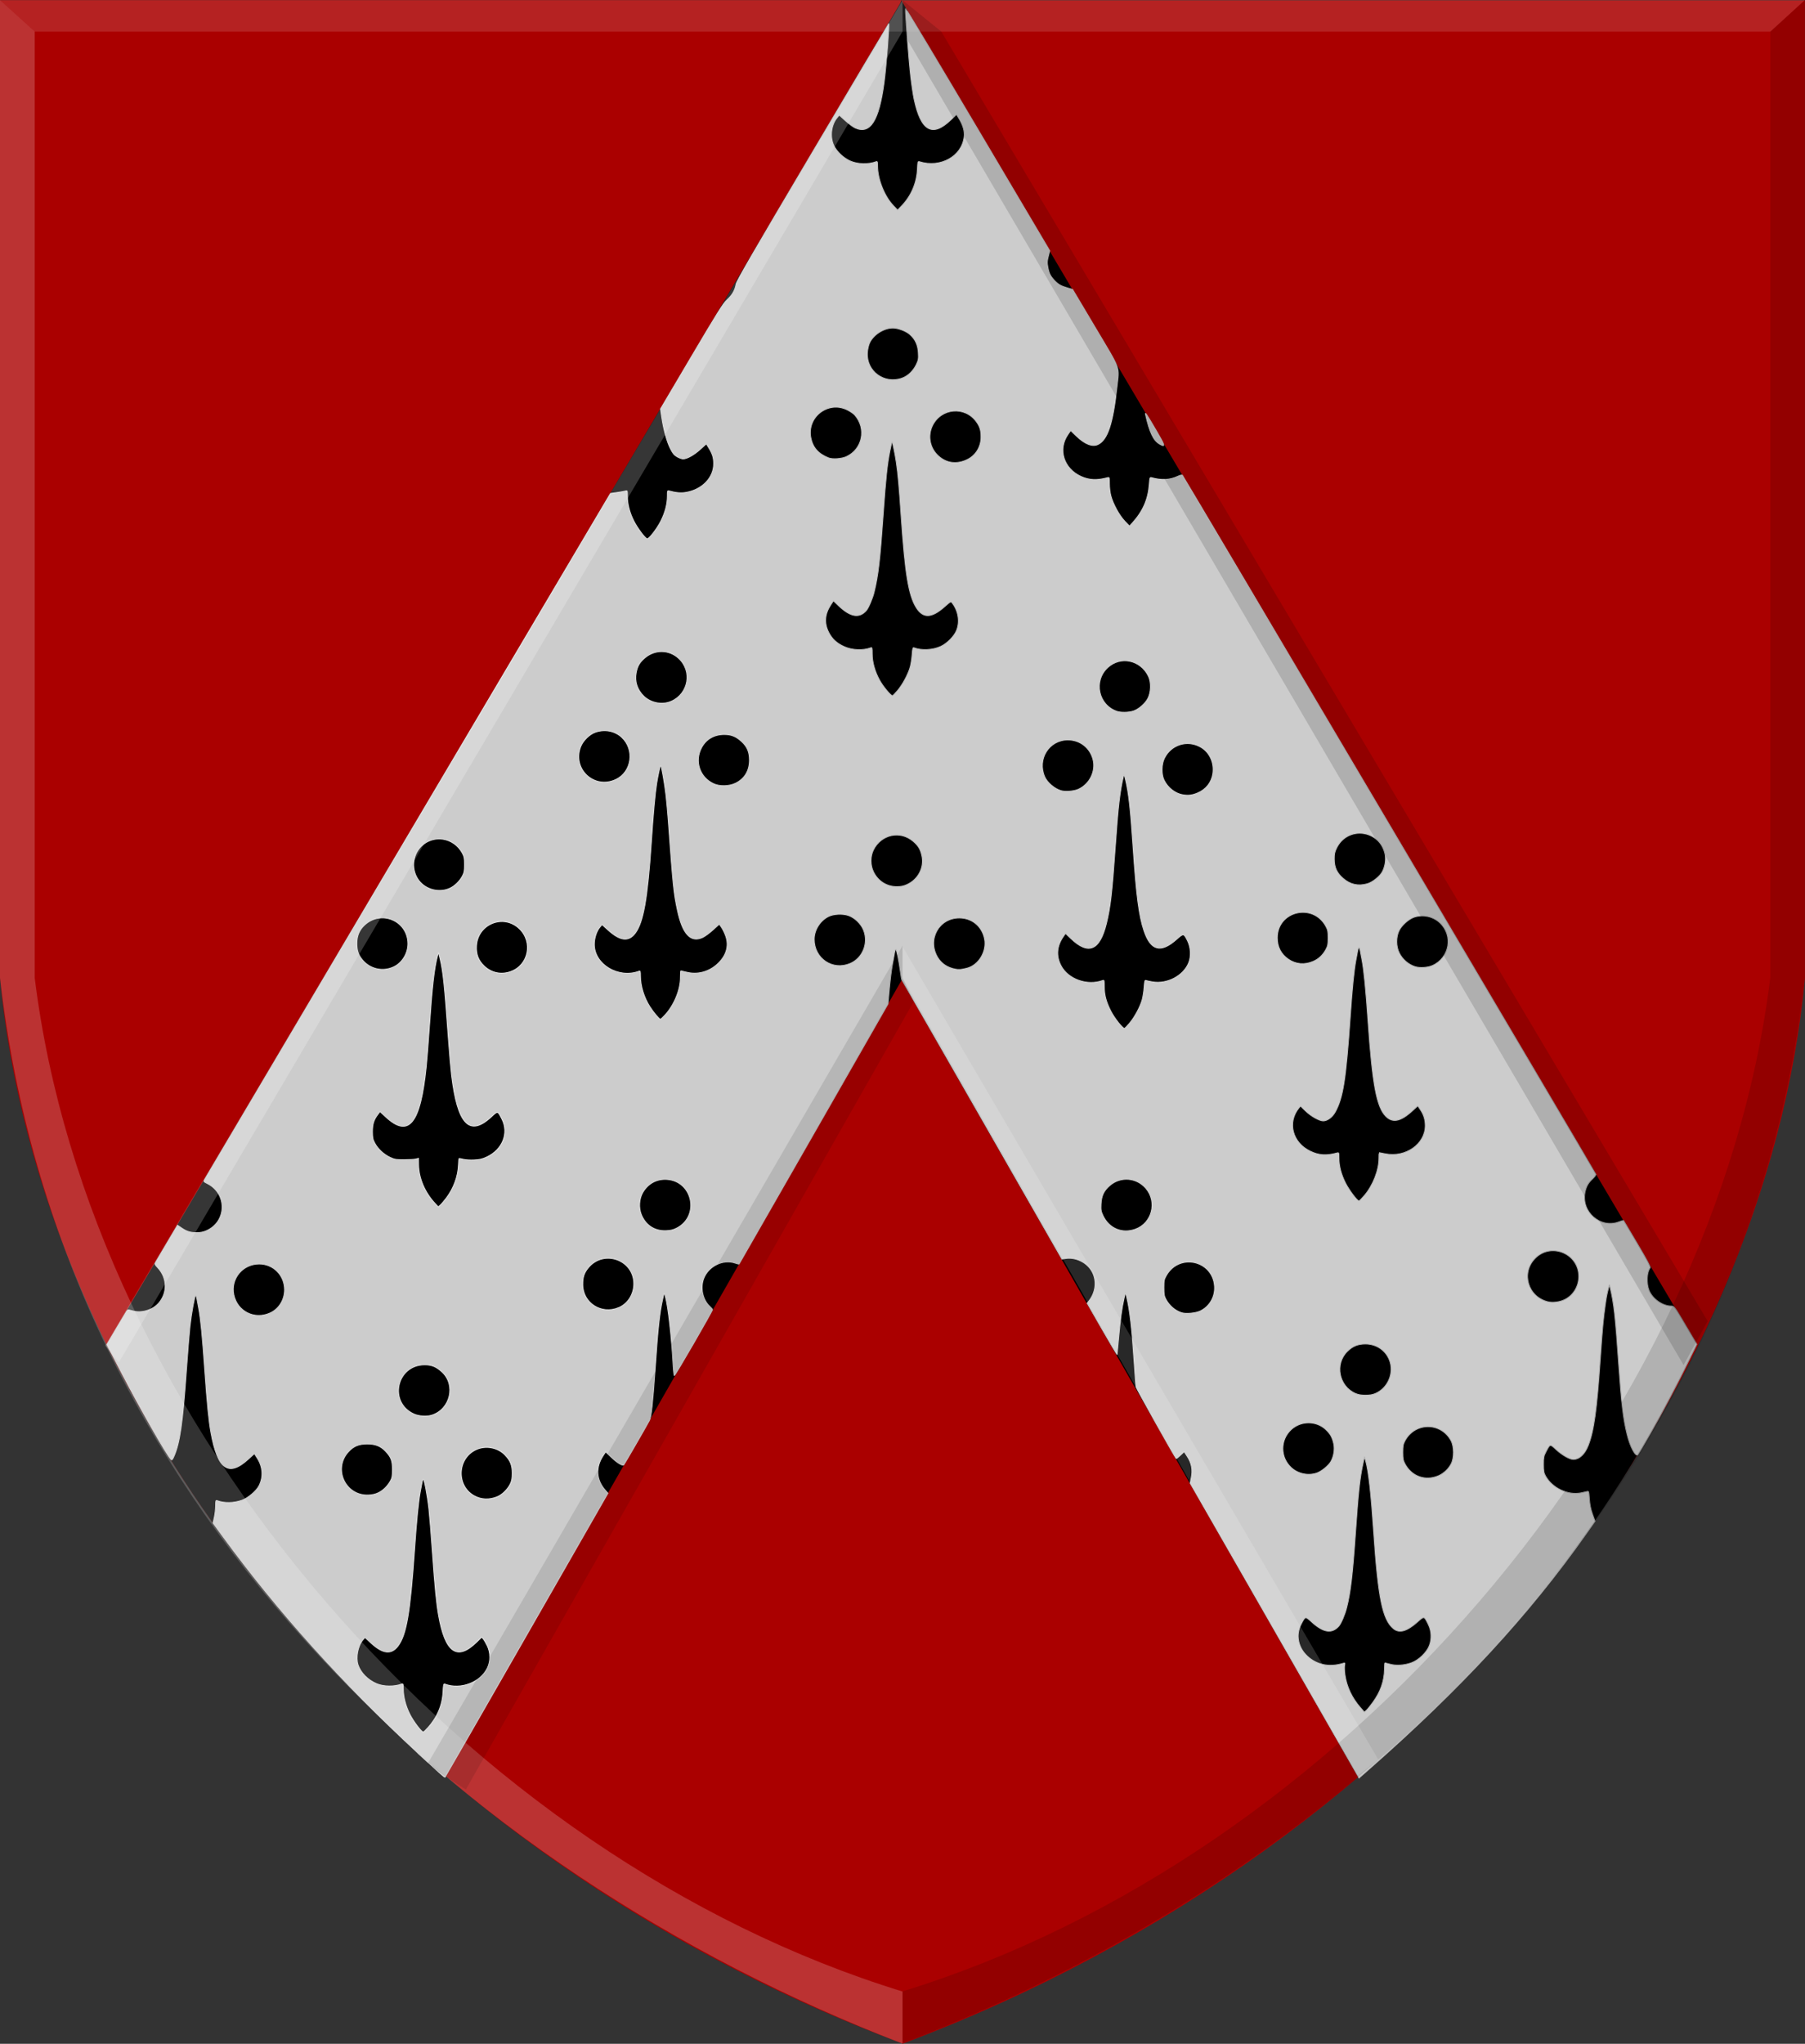 <?xml version="1.0" encoding="UTF-8" standalone="no"?>
<!-- Created with Inkscape (http://www.inkscape.org/) -->

<svg
   xmlns:dc="http://purl.org/dc/elements/1.1/"
   xmlns:cc="http://creativecommons.org/ns#"
   xmlns:rdf="http://www.w3.org/1999/02/22-rdf-syntax-ns#"
   xmlns:svg="http://www.w3.org/2000/svg"
   xmlns="http://www.w3.org/2000/svg"
   xmlns:xlink="http://www.w3.org/1999/xlink"
   xmlns:sodipodi="http://sodipodi.sourceforge.net/DTD/sodipodi-0.dtd"
   xmlns:inkscape="http://www.inkscape.org/namespaces/inkscape"
   width="482.834"
   height="546.515"
   id="svg20440"
   version="1.1"
   inkscape:version="0.48.4 r9939"
   sodipodi:docname="Nieuw document 111">
  <rect width="100%" height="100%" fill="#333333" stroke="none"/>
  <defs
     id="defs20442">
    <linearGradient
       inkscape:collect="always"
       xlink:href="#linearGradient19217-2"
       id="linearGradient20287-2"
       x1="-3108.851"
       y1="1217.195"
       x2="-1277.803"
       y2="1217.195"
       gradientUnits="userSpaceOnUse"
       gradientTransform="matrix(-0.232,0,0,0.223,-147.037,126.615)" />
    <linearGradient
       id="linearGradient19217-2">
      <stop
         style="stop-color:#a3a3a3;stop-opacity:1;"
         offset="0"
         id="stop19219-8" />
      <stop
         style="stop-color:#b0b0b0;stop-opacity:1;"
         offset="0.143"
         id="stop19221-3" />
      <stop
         id="stop19223-4"
         offset="0.321"
         style="stop-color:#d1d1d1;stop-opacity:1;" />
      <stop
         style="stop-color:#bdbdbd;stop-opacity:1;"
         offset="0.5"
         id="stop19225-0" />
      <stop
         id="stop19227-2"
         offset="0.75"
         style="stop-color:#e5e5e5;stop-opacity:1;" />
      <stop
         style="stop-color:#cccccc;stop-opacity:1;"
         offset="0.875"
         id="stop19229-0" />
      <stop
         id="stop19231-1"
         offset="1"
         style="stop-color:#cccccc;stop-opacity:1;" />
    </linearGradient>
  </defs>
  <sodipodi:namedview
     id="base"
     pagecolor="#ffffff"
     bordercolor="#666666"
     borderopacity="1.0"
     inkscape:pageopacity="0.0"
     inkscape:pageshadow="2"
     inkscape:zoom="0.35"
     inkscape:cx="253.55979"
     inkscape:cy="173.2575"
     inkscape:document-units="px"
     inkscape:current-layer="layer1"
     showgrid="false"
     fit-margin-top="0"
     fit-margin-left="0"
     fit-margin-right="0"
     fit-margin-bottom="0"
     inkscape:window-width="1600"
     inkscape:window-height="837"
     inkscape:window-x="-8"
     inkscape:window-y="-8"
     inkscape:window-maximized="1" />
  <g
     inkscape:label="Laag 1"
     inkscape:groupmode="layer"
     id="layer1"
     transform="translate(-121.44,-159.105)">
    <path
       style="fill:#aa0000;fill-opacity:1;stroke:none"
       d="m 362.869,159.141 -241.429,0 0,261.429 c 10.412,110.848 97.42,230.823 241.429,285 l 15,-285 z"
       id="path19445"
       inkscape:connector-curvature="0"
       sodipodi:nodetypes="cccccc" />
    <path
       style="fill:#aa0000;fill-opacity:1;stroke:none"
       d="m 362.832,159.191 241.429,0 0,261.429 c -10.412,110.848 -97.42,230.823 -241.429,285 l -15,-285 z"
       id="path19445-2"
       inkscape:connector-curvature="0"
       sodipodi:nodetypes="cccccc" />
    <path
       style="fill:#000000;fill-opacity:1;stroke:none"
       d="M 362.728,159.184 149.99,518.535 c 21.938,45.351 53.311,83.003 90.426,115.97 l 122.311,-213.483 25.648,-106.595 z"
       id="path19975"
       inkscape:connector-curvature="0"
       sodipodi:nodetypes="cccccc" />
    <path
       style="fill:#000000;fill-opacity:1;stroke:none"
       d="M 362.509,159.146 575.247,518.497 c -25.272,53.331 -57.28,87.503 -90.426,115.97 L 362.509,420.985 336.862,314.389 z"
       id="path19975-7"
       inkscape:connector-curvature="0"
       sodipodi:nodetypes="cccccc" />
    <path
       style="fill:#cccccc;fill-opacity:1;stroke:url(#linearGradient20287-2);stroke-width:0.228;stroke-opacity:1"
       d="m 233.326,627.974 c -20.414,-18.883 -37.518,-37.865 -52.185,-57.915 l -2.71,-3.705 0.339,-1.534 c 0.186,-0.844 0.341,-2.222 0.343,-3.063 0.011,-1.363 0.048,-1.512 0.41,-1.379 1.952,0.719 4.464,0.675 6.665,-0.115 1.589,-0.57 3.842,-2.488 4.533,-3.857 1.188,-2.354 1.026,-5.02 -0.447,-7.351 l -0.785,-1.242 -1.657,1.51 c -5.27,4.802 -8.185,2.725 -9.968,-7.105 -0.575,-3.169 -1.028,-7.733 -1.65,-16.609 -0.653,-9.325 -1.084,-13.734 -1.622,-16.609 -0.195,-1.042 -0.421,-2.271 -0.502,-2.731 -0.081,-0.46 -0.22,-0.836 -0.309,-0.836 -0.248,0 -1.13,4.864 -1.517,8.36 -0.19,1.717 -0.613,6.933 -0.94,11.593 -1.007,14.338 -1.777,19.632 -3.374,23.206 -0.399,0.893 -0.521,1.01 -0.774,0.743 -1.191,-1.263 -8.492,-14.048 -13.185,-23.091 l -3.952,-7.613 2.476,-4.202 c 1.362,-2.311 2.619,-4.419 2.793,-4.684 0.306,-0.465 0.356,-0.471 1.429,-0.152 2.554,0.757 5.608,-0.162 7.279,-2.189 2.245,-2.724 2.125,-6.584 -0.287,-9.212 -0.927,-1.01 -0.948,-1.066 -0.608,-1.639 0.193,-0.326 1.579,-2.668 3.079,-5.205 l 2.728,-4.612 1.084,0.734 c 1.415,0.959 2.353,1.244 4.081,1.241 1.001,-0.002 1.766,-0.158 2.604,-0.532 5.467,-2.442 5.559,-9.951 0.154,-12.621 -0.921,-0.455 -0.966,-0.52 -0.697,-1.008 0.158,-0.287 24.654,-41.692 54.436,-92.01 l 54.149,-91.487 1.743,-0.249 c 0.959,-0.137 1.978,-0.318 2.266,-0.403 0.505,-0.149 0.523,-0.106 0.523,1.306 0,2.187 0.593,4.488 1.733,6.729 0.966,1.898 2.945,4.549 3.533,4.733 0.461,0.144 2.615,-2.629 3.676,-4.733 1.158,-2.296 1.748,-4.559 1.748,-6.702 0,-1.436 0.018,-1.482 0.523,-1.343 1.777,0.487 3.113,0.6 4.452,0.374 4.341,-0.731 7.432,-3.944 7.407,-7.699 -0.011,-1.631 -0.313,-2.581 -1.372,-4.315 l -0.586,-0.959 -1.641,1.485 c -1.65,1.494 -3.54,2.545 -4.58,2.549 -0.308,9.9e-4 -1.009,-0.25 -1.558,-0.558 -0.8,-0.45 -1.161,-0.88 -1.825,-2.174 -0.935,-1.821 -1.832,-5.072 -2.319,-8.4 l -0.329,-2.248 8.263,-13.986 c 7.009,-11.862 8.451,-14.161 9.498,-15.138 1.437,-1.341 2.12,-2.514 2.445,-4.196 0.189,-0.983 3.97,-7.521 20.462,-35.382 11.126,-18.797 20.286,-34.227 20.354,-34.288 0.27,-0.241 -0.641,11.531 -1.225,15.829 -1.38,10.166 -3.693,13.796 -7.683,12.058 -0.526,-0.229 -1.71,-1.098 -2.63,-1.931 l -1.673,-1.514 -0.553,0.654 c -1.602,1.896 -1.998,5.124 -0.913,7.444 0.763,1.631 2.602,3.372 4.391,4.158 2.018,0.886 4.834,0.959 6.952,0.179 0.324,-0.119 0.379,0.056 0.379,1.232 0,3.436 1.823,8.01 4.181,10.493 l 1.165,1.226 1.113,-1.161 c 2.527,-2.636 3.993,-6.05 4.177,-9.727 0.106,-2.116 0.127,-2.187 0.605,-2.041 5.608,1.716 11.267,-1.423 11.902,-6.6 0.182,-1.489 -0.251,-3.089 -1.314,-4.854 l -0.721,-1.196 -1.543,1.48 c -4.915,4.715 -7.985,2.993 -9.794,-5.492 -0.254,-1.193 -0.67,-3.952 -0.923,-6.131 -0.497,-4.268 -1.506,-17.734 -1.36,-18.153 0.049,-0.14 8.746,14.373 19.328,32.251 l 19.24,32.506 -0.239,0.912 c -0.483,1.843 -0.508,2.191 -0.254,3.535 0.31,1.64 0.668,2.349 1.786,3.536 0.962,1.022 1.742,1.456 3.542,1.972 l 1.272,0.365 6.09,10.244 c 6.982,11.744 6.409,10.16 5.771,15.96 -1.066,9.694 -2.48,13.977 -5.04,15.259 -1.493,0.748 -3.512,-0.035 -5.836,-2.265 l -1.504,-1.443 -0.731,1.059 c -2.744,3.973 -1.141,9.103 3.503,11.209 2.193,0.995 4.264,1.088 7.095,0.32 0.487,-0.132 0.505,-0.077 0.505,1.624 0,0.968 0.171,2.408 0.379,3.198 0.584,2.216 2.28,5.318 3.727,6.816 l 1.266,1.31 0.711,-0.78 c 2.867,-3.145 4.28,-6.357 4.578,-10.409 0.131,-1.783 0.166,-1.879 0.626,-1.752 2.685,0.743 4.853,0.627 7.004,-0.375 0.641,-0.299 1.113,-0.402 1.236,-0.272 0.325,0.344 110.488,186.557 110.584,186.923 0.048,0.184 -0.344,0.732 -0.871,1.219 -1.173,1.083 -1.732,2.096 -2.035,3.693 -0.986,5.191 4.113,9.62 9.007,7.824 0.695,-0.255 1.282,-0.441 1.304,-0.413 0.022,0.028 1.688,2.835 3.702,6.238 2.612,4.413 3.596,6.267 3.433,6.465 -0.896,1.083 -1.05,4.076 -0.307,5.98 0.891,2.284 3.613,4.218 5.938,4.218 0.789,0 0.799,0.014 3.819,5.119 l 3.028,5.119 -1.938,3.966 c -3.077,6.297 -7.271,14.224 -10.592,20.018 -1.686,2.943 -3.158,5.442 -3.27,5.553 -0.611,0.607 -2.069,-2.165 -2.876,-5.469 -1.016,-4.157 -1.503,-8.247 -2.228,-18.699 -0.885,-12.77 -1.308,-16.549 -2.294,-20.51 l -0.194,-0.78 -0.173,0.669 c -0.475,1.833 -0.588,2.411 -0.915,4.682 -0.529,3.684 -0.784,6.435 -1.308,14.157 -0.948,13.956 -1.723,19.556 -3.246,23.46 -0.921,2.362 -2.4,3.738 -4.017,3.738 -0.962,0 -2.958,-1.137 -4.531,-2.58 -1.741,-1.598 -1.636,-1.619 -2.783,0.574 -0.566,1.083 -0.641,1.474 -0.638,3.344 0.003,1.78 0.089,2.273 0.539,3.088 1.785,3.226 5.923,5.2 9.451,4.508 0.639,-0.125 1.381,-0.288 1.649,-0.361 0.463,-0.127 0.494,-0.03 0.634,2.019 0.103,1.505 0.351,2.719 0.825,4.037 l 0.677,1.885 -2.481,3.504 c -15.413,21.766 -33.12,40.94 -58.169,62.99 l -2.484,2.187 -0.341,-0.628 c -0.188,-0.345 -10.35,-18.084 -22.582,-39.419 l -22.241,-38.791 0.257,-1.24 c 0.493,-2.376 0.167,-4.109 -1.145,-6.093 l -0.721,-1.091 -1.025,0.965 c -0.564,0.531 -1.063,0.921 -1.109,0.868 -0.484,-0.564 -10.667,-18.7 -10.744,-19.133 -0.057,-0.32 -0.263,-3.041 -0.46,-6.045 -0.617,-9.443 -1.204,-14.595 -2.056,-18.058 l -0.302,-1.226 -0.384,1.672 c -0.597,2.601 -1.028,5.747 -1.435,10.478 -0.206,2.391 -0.395,4.419 -0.42,4.506 -0.025,0.087 -1.839,-2.968 -4.031,-6.789 l -3.985,-6.947 0.53,-0.68 c 1.766,-2.266 2.086,-5.317 0.809,-7.718 -1.296,-2.437 -4.302,-3.956 -7.042,-3.557 l -1.048,0.153 -21.331,-37.249 c -11.732,-20.487 -21.392,-37.299 -21.467,-37.36 -0.075,-0.061 -0.26,-1.065 -0.41,-2.229 -0.354,-2.746 -1.021,-6.019 -1.228,-6.019 -0.089,0 -0.228,0.376 -0.309,0.836 -0.081,0.46 -0.305,1.684 -0.498,2.721 -0.395,2.121 -0.679,4.441 -1.029,8.387 l -0.239,2.692 -19.905,34.762 c -10.948,19.119 -19.927,34.788 -19.954,34.82 -0.027,0.032 -0.497,-0.093 -1.044,-0.279 -3.225,-1.092 -7.087,0.781 -8.379,4.064 -0.991,2.519 -0.292,5.78 1.61,7.513 0.395,0.36 0.719,0.749 0.719,0.865 0,0.404 -10.042,17.762 -10.216,17.659 -0.097,-0.057 -0.249,-1.436 -0.337,-3.065 -0.401,-7.341 -1.324,-15.445 -2.064,-18.114 l -0.307,-1.108 -0.395,1.777 c -0.848,3.81 -1.267,7.688 -2.024,18.72 -0.637,9.281 -1.028,12.825 -1.518,13.744 -0.97,1.819 -6.676,11.693 -6.869,11.887 -0.346,0.348 -1.778,-0.526 -3.385,-2.066 l -1.465,-1.404 -0.692,1.046 c -2.046,3.094 -1.836,6.439 0.576,9.189 l 0.721,0.822 -21.744,37.937 c -11.959,20.866 -21.796,37.987 -21.86,38.047 -0.065,0.06 -3.279,-2.816 -7.144,-6.391 z m 2.541,-6.833 c 2.536,-2.82 3.903,-6.053 4.084,-9.658 0.096,-1.905 0.158,-2.169 0.488,-2.048 4.247,1.563 9.501,-0.425 11.371,-4.304 0.87,-1.803 0.865,-4.09 -0.011,-5.908 -0.343,-0.712 -0.818,-1.531 -1.056,-1.821 l -0.432,-0.527 -1.376,1.342 c -5.224,5.095 -8.417,2.844 -10.181,-7.176 -0.576,-3.27 -0.999,-7.605 -1.645,-16.832 -0.326,-4.659 -0.748,-9.876 -0.938,-11.593 -0.388,-3.515 -1.268,-8.17 -1.517,-8.022 -0.09,0.053 -0.225,0.426 -0.3,0.827 -0.075,0.402 -0.289,1.537 -0.477,2.524 -0.494,2.598 -1.001,7.716 -1.543,15.595 -1.162,16.86 -2.172,22.746 -4.417,25.718 -1.799,2.382 -4.085,2.122 -7.27,-0.828 l -1.579,-1.463 -0.557,0.66 c -1.345,1.591 -1.945,4.733 -1.279,6.693 0.714,2.102 2.606,4.011 4.965,5.012 1.857,0.788 4.726,0.822 6.74,0.081 0.325,-0.119 0.378,0.056 0.378,1.232 0,2.158 0.63,4.618 1.755,6.856 0.959,1.907 3.105,4.751 3.586,4.751 0.116,0 0.661,-0.501 1.212,-1.113 z m 252.846,-6.877 c 2.02,-2.804 3.013,-5.635 3.068,-8.746 0.017,-0.971 0.067,-1.766 0.111,-1.767 0.044,0 0.666,0.161 1.382,0.361 1.626,0.453 3.808,0.312 5.708,-0.37 1.923,-0.69 4.073,-2.741 4.782,-4.563 0.699,-1.794 0.602,-3.946 -0.256,-5.685 -1.147,-2.325 -1.064,-2.307 -2.956,-0.626 -2.809,2.495 -4.837,3.042 -6.4,1.725 -2.89,-2.434 -4.063,-8.161 -5.248,-25.622 -0.733,-10.795 -1.347,-16.27 -2.161,-19.265 l -0.298,-1.096 -0.389,1.765 c -0.852,3.866 -1.276,7.774 -2.029,18.708 -0.772,11.21 -1.323,15.867 -2.363,19.949 -0.473,1.857 -1.489,4.236 -2.098,4.914 -1.863,2.074 -4.089,1.74 -7.204,-1.079 -1.82,-1.647 -1.719,-1.668 -2.896,0.589 -1.372,2.631 -0.887,5.795 1.235,8.059 2.539,2.709 6.139,3.557 10.026,2.361 0.506,-0.156 0.529,-0.122 0.389,0.595 -0.082,0.418 -0.037,1.529 0.099,2.468 0.469,3.233 1.868,6.2 4.155,8.806 l 1.038,1.183 0.549,-0.495 c 0.302,-0.272 1.092,-1.248 1.756,-2.169 z M 254.467,559.333 c 1.306,-0.529 2.82,-2.031 3.502,-3.476 0.37,-0.783 0.492,-1.486 0.492,-2.826 0,-2.123 -0.492,-3.355 -1.94,-4.863 -1.948,-2.027 -5.193,-2.613 -7.771,-1.403 -5.001,2.347 -5.293,9.6 -0.494,12.298 1.866,1.049 4.053,1.145 6.211,0.271 z m -31.815,-1.064 c 1.275,-0.616 2.446,-1.766 3.224,-3.166 0.447,-0.805 0.532,-1.295 0.532,-3.075 0,-2.358 -0.347,-3.271 -1.85,-4.866 -1.294,-1.374 -2.708,-1.933 -4.889,-1.933 -2.246,0 -3.637,0.577 -5.018,2.083 -4.188,4.564 -0.815,11.833 5.367,11.566 1.031,-0.045 1.867,-0.238 2.633,-0.608 z m 283.584,-4.555 c 1.412,-0.612 2.684,-1.814 3.406,-3.219 0.785,-1.528 0.764,-4.605 -0.041,-6.117 -2.685,-5.043 -9.654,-5.038 -12.342,0.009 -0.476,0.894 -0.567,1.383 -0.567,3.07 0,1.691 0.09,2.175 0.571,3.079 1.805,3.39 5.48,4.692 8.973,3.178 z m -32.594,-0.704 c 1.283,-0.42 3.261,-2.051 3.862,-3.187 0.744,-1.406 1.015,-3.198 0.702,-4.651 -0.364,-1.691 -0.891,-2.641 -2.104,-3.791 -2.535,-2.404 -6.66,-2.413 -9.255,-0.02 -2.991,2.757 -2.991,7.429 0,10.187 1.798,1.657 4.452,2.228 6.794,1.463 z M 237.008,537.501 c 4.899,-1.602 6.408,-8.048 2.694,-11.505 -1.545,-1.438 -2.782,-1.949 -4.693,-1.939 -7.531,0.039 -9.68,10.101 -2.813,13.168 1.329,0.594 3.465,0.716 4.811,0.276 z m 252.364,-5.778 c 3.374,-1.462 5.07,-5.535 3.727,-8.95 -1.036,-2.634 -3.503,-4.286 -6.4,-4.286 -2.036,0 -3.421,0.566 -4.859,1.985 -3.418,3.374 -2.262,9.323 2.187,11.25 0.731,0.317 1.535,0.453 2.673,0.453 1.138,0 1.941,-0.136 2.673,-0.453 z M 193.684,510.197 c 2.35,-1.065 3.87,-3.504 3.87,-6.213 0,-3.863 -2.998,-6.899 -6.801,-6.886 -4.428,0.014 -7.663,3.963 -6.757,8.247 0.939,4.443 5.523,6.739 9.688,4.852 z m 248.831,-0.532 c 2.49,-1.206 3.987,-3.8 3.807,-6.596 -0.445,-6.911 -9.383,-8.957 -12.856,-2.943 -0.621,1.075 -0.683,1.374 -0.683,3.3 0,1.784 0.086,2.276 0.543,3.121 0.937,1.731 2.492,3.056 4.22,3.593 1.152,0.358 3.764,0.108 4.97,-0.476 z m -155.564,-0.913 c 2.431,-1.028 4.028,-3.553 4.028,-6.37 0,-6.42 -8.06,-9.257 -12.162,-4.28 -1.133,1.375 -1.509,2.521 -1.491,4.544 0.044,4.906 5.01,8.056 9.625,6.105 z m 252.849,-2.045 c 2.411,-1.092 3.954,-3.548 3.954,-6.29 0,-6.132 -7.427,-9.189 -11.694,-4.814 -3.827,3.925 -1.892,10.342 3.498,11.6 1.198,0.28 2.991,0.07 4.241,-0.497 z M 302.505,487.474 c 6.169,-3.221 4.234,-12.555 -2.692,-12.989 -2.732,-0.171 -5.082,1.12 -6.461,3.55 -0.928,1.635 -1.082,4.001 -0.379,5.79 1.142,2.902 3.578,4.497 6.66,4.362 1.276,-0.056 1.917,-0.215 2.872,-0.714 z m 122.637,0.318 c 4.463,-1.602 5.927,-7.287 2.813,-10.925 -2.494,-2.913 -6.75,-3.249 -9.634,-0.762 -1.615,1.393 -2.243,2.719 -2.347,4.959 -0.075,1.604 -0.011,1.983 0.532,3.121 1.632,3.427 5.102,4.876 8.637,3.607 z m -184.292,-8.365 c 1.947,-2.606 3.092,-5.724 3.218,-8.768 0.038,-0.922 0.108,-1.712 0.154,-1.755 0.047,-0.044 0.555,0.043 1.13,0.192 0.601,0.156 1.851,0.231 2.941,0.176 1.538,-0.077 2.18,-0.229 3.41,-0.81 4.161,-1.965 5.91,-6.341 4.026,-10.068 -1.169,-2.311 -1.083,-2.292 -2.879,-0.629 -5.836,5.405 -9.038,2.033 -10.623,-11.186 -0.199,-1.655 -0.57,-5.919 -0.826,-9.475 -1.06,-14.738 -1.417,-18.161 -2.263,-21.711 l -0.392,-1.646 -0.299,1.089 c -0.83,3.023 -1.429,8.317 -2.156,19.035 -0.262,3.862 -0.634,8.578 -0.826,10.478 -1.547,15.267 -4.669,19.141 -10.83,13.439 l -1.545,-1.43 -0.562,0.739 c -1.095,1.44 -1.46,2.604 -1.455,4.635 0.011,1.642 0.094,2.063 0.655,3.095 0.837,1.538 2.377,2.964 4.053,3.754 1.201,0.566 1.564,0.626 3.769,0.625 1.342,0 2.754,-0.082 3.137,-0.182 l 0.697,-0.181 0.029,1.747 c 0.06,3.616 1.711,7.452 4.466,10.376 l 0.803,0.853 0.572,-0.509 c 0.314,-0.28 1.033,-1.127 1.597,-1.881 z m 245.506,-0.579 c 2.373,-2.786 3.947,-6.815 3.947,-10.103 0,-0.789 0.026,-1.435 0.058,-1.435 0.032,0 0.761,0.141 1.62,0.314 5.477,1.099 10.733,-2.606 10.708,-7.549 -0.008,-1.668 -0.419,-2.942 -1.424,-4.418 l -0.572,-0.84 -1.419,1.303 c -3.163,2.904 -5.319,3.345 -7.158,1.464 -2.426,-2.483 -3.55,-8.482 -4.715,-25.164 -0.634,-9.078 -1.105,-13.848 -1.653,-16.712 -0.188,-0.986 -0.405,-2.118 -0.481,-2.517 -0.076,-0.399 -0.216,-0.725 -0.31,-0.725 -0.094,0 -0.232,0.326 -0.306,0.725 -0.074,0.399 -0.295,1.569 -0.491,2.602 -0.513,2.702 -0.985,7.407 -1.523,15.177 -1.172,16.921 -1.915,21.634 -4.022,25.484 -0.758,1.385 -2.11,2.384 -3.227,2.384 -1.024,0 -3.281,-1.273 -4.701,-2.652 l -1.373,-1.333 -0.397,0.487 c -3.185,3.915 -1.778,9.299 3.034,11.608 2.295,1.102 4.292,1.228 7.138,0.451 0.505,-0.138 0.523,-0.091 0.523,1.344 0,2.143 0.59,4.406 1.748,6.702 0.953,1.889 3.132,4.793 3.597,4.793 0.116,0 0.745,-0.627 1.398,-1.393 z m -62.759,-46.148 c 1.369,-1.622 2.854,-4.389 3.379,-6.298 0.202,-0.736 0.431,-2.22 0.508,-3.299 0.12,-1.677 0.194,-1.941 0.512,-1.821 0.204,0.077 0.976,0.244 1.714,0.37 3.961,0.678 8.331,-1.63 9.707,-5.125 0.687,-1.747 0.557,-4.096 -0.326,-5.874 -0.998,-2.01 -1.058,-2.017 -2.935,-0.35 -4.216,3.744 -6.894,3.045 -8.695,-2.268 -1.347,-3.972 -2.048,-9.318 -2.928,-22.318 -0.72,-10.631 -1.148,-14.457 -2.032,-18.169 -0.366,-1.535 -0.375,-1.548 -0.56,-0.78 -0.933,3.875 -1.414,8.046 -2.168,18.838 -0.862,12.321 -1.293,16.054 -2.353,20.396 -1.786,7.309 -4.815,8.588 -9.56,4.036 l -1.401,-1.344 -0.575,0.834 c -1.758,2.548 -1.977,5.162 -0.649,7.749 1.892,3.688 7.052,5.525 11.214,3.993 0.353,-0.13 0.396,0.048 0.392,1.629 -0.005,2.275 0.488,4.116 1.777,6.634 0.935,1.826 3.094,4.562 3.601,4.562 0.112,0 0.733,-0.627 1.379,-1.393 z m -124.26,-2.192 c 2.457,-2.695 4.115,-6.739 4.115,-10.039 0,-0.967 0.044,-1.759 0.098,-1.759 0.054,0 0.758,0.162 1.565,0.361 2.868,0.705 5.826,-0.051 8.097,-2.068 2.482,-2.204 3.306,-4.885 2.341,-7.618 -0.274,-0.776 -0.77,-1.804 -1.101,-2.285 l -0.604,-0.875 -1.669,1.521 c -0.918,0.836 -2.166,1.752 -2.774,2.034 -3.209,1.49 -5.406,-0.88 -6.766,-7.3 -0.989,-4.667 -1.149,-6.234 -2.455,-24.122 -0.139,-1.901 -0.402,-4.81 -0.585,-6.465 -0.335,-3.033 -1.263,-8.32 -1.432,-8.158 -0.165,0.158 -0.71,2.659 -1.074,4.926 -0.408,2.542 -0.906,8.06 -1.428,15.829 -1.008,15.002 -2.125,21.276 -4.301,24.157 -1.777,2.354 -4.025,2.095 -7.264,-0.836 l -1.617,-1.463 -0.556,0.664 c -0.904,1.079 -1.504,2.905 -1.51,4.596 -0.018,5.349 6.422,9.236 11.938,7.206 0.36,-0.133 0.407,0.011 0.41,1.268 0.007,2.671 0.939,5.721 2.497,8.176 0.969,1.527 2.527,3.385 2.838,3.385 0.112,0 0.668,-0.51 1.236,-1.133 z m -41.278,-11.608 c 4.782,-1.716 6.023,-7.889 2.304,-11.457 -4.223,-4.051 -11.114,-1.299 -11.469,4.58 -0.134,2.221 0.499,3.897 2.026,5.362 1.959,1.88 4.576,2.435 7.139,1.515 z m -31.374,-1.226 c 2.283,-1.039 3.871,-3.583 3.871,-6.199 0,-6.13 -7.143,-9.191 -11.626,-4.981 -1.352,1.27 -2.004,2.799 -2.025,4.749 -0.022,2.059 0.37,3.217 1.561,4.618 2.021,2.379 5.359,3.115 8.218,1.813 z m 153.344,0.342 c 3.183,-0.767 5.447,-4.501 4.77,-7.865 -0.678,-3.365 -3.356,-5.581 -6.745,-5.581 -5.464,0 -8.637,5.757 -5.799,10.522 1.001,1.68 2.63,2.764 4.753,3.162 0.962,0.181 1.442,0.143 3.021,-0.238 z m 124.591,-0.731 c 4.609,-2.059 5.623,-8.07 1.933,-11.47 -1.798,-1.657 -4.456,-2.228 -6.804,-1.46 -1.511,0.494 -3.439,2.234 -4.107,3.706 -0.773,1.703 -0.753,4.083 0.048,5.762 0.861,1.804 2.531,3.25 4.373,3.788 1.261,0.368 3.336,0.22 4.557,-0.326 z m -155.771,-0.541 c 3.341,-1.418 4.961,-5.41 3.605,-8.886 -0.678,-1.738 -2.436,-3.427 -4.128,-3.966 -1.578,-0.503 -3.925,-0.38 -5.249,0.276 -2.263,1.121 -3.829,3.613 -3.832,6.099 -0.008,5.147 4.914,8.467 9.604,6.477 z m 123.909,-0.585 c 1.437,-0.634 2.524,-1.654 3.33,-3.123 0.535,-0.976 0.617,-1.391 0.617,-3.132 0,-1.74 -0.082,-2.156 -0.617,-3.132 -3.474,-6.336 -12.974,-4.057 -12.974,3.112 0,2.433 1,4.368 2.952,5.713 2.002,1.379 4.387,1.579 6.693,0.561 z M 241.794,396.617 c 1.276,-0.592 2.608,-1.888 3.328,-3.24 0.49,-0.92 0.578,-1.392 0.576,-3.092 0,-1.74 -0.084,-2.154 -0.619,-3.121 -2.282,-4.124 -7.633,-4.995 -10.937,-1.781 -2.459,2.393 -2.743,6.44 -0.643,9.179 1.898,2.475 5.477,3.362 8.296,2.055 z m 122.221,-0.958 c 3.017,-1.348 4.701,-4.552 4.03,-7.67 -0.382,-1.777 -0.941,-2.722 -2.306,-3.899 -3.471,-2.994 -8.618,-1.886 -10.661,2.295 -0.846,1.732 -0.845,4.059 0,5.816 1.209,2.507 3.527,3.989 6.239,3.989 1.103,0 1.831,-0.143 2.696,-0.53 z m 123.2,-0.248 c 1.373,-0.391 3.348,-1.974 4,-3.205 0.709,-1.34 1.005,-3.179 0.736,-4.575 -1.286,-6.674 -10.05,-7.828 -13.003,-1.712 -0.484,1.003 -0.599,1.57 -0.588,2.918 0.018,2.245 0.664,3.658 2.342,5.13 1.911,1.675 4.042,2.148 6.512,1.445 z m -45.35,-24.294 c 2.166,-0.922 3.628,-2.774 3.991,-5.054 0.47,-2.958 -0.84,-5.832 -3.285,-7.207 -3.54,-1.99 -7.848,-0.648 -9.649,3.006 -0.798,1.619 -0.848,4.259 -0.11,5.808 0.997,2.092 3.023,3.663 5.134,3.981 1.458,0.22 2.478,0.081 3.919,-0.533 z m -31.932,-0.974 c 2.98,-1.385 4.664,-4.791 3.899,-7.883 -0.787,-3.182 -3.468,-5.291 -6.731,-5.297 -5.037,-0.009 -8.261,5.122 -6.196,9.862 0.671,1.541 2.623,3.199 4.369,3.711 1.163,0.341 3.505,0.143 4.659,-0.393 z m -91.765,-1.592 c 2.427,-1.178 3.731,-3.316 3.742,-6.133 0.008,-2.175 -0.58,-3.613 -2.031,-4.964 -1.525,-1.419 -2.76,-1.929 -4.684,-1.934 -2.733,-0.007 -4.868,1.229 -6.091,3.526 -1.937,3.637 -0.48,7.938 3.269,9.649 1.599,0.73 4.124,0.667 5.794,-0.144 z m -32.005,-1.008 c 4.291,-2.014 5.12,-8.012 1.562,-11.299 -1.808,-1.671 -4.431,-2.189 -6.935,-1.371 -1.608,0.526 -3.401,2.271 -4.036,3.931 -2.281,5.953 3.636,11.449 9.409,8.739 z m 138.442,-18.299 c 1.396,-0.456 3.145,-1.969 3.876,-3.352 0.872,-1.65 0.947,-4.314 0.167,-5.949 -2.094,-4.387 -7.471,-5.525 -10.919,-2.31 -3.853,3.592 -2.48,10.006 2.503,11.694 1.05,0.356 3.152,0.316 4.373,-0.084 z m -123.571,-2.631 c 4.626,-2.066 5.636,-8.057 1.933,-11.47 -2.57,-2.369 -6.373,-2.409 -9.056,-0.095 -1.379,1.189 -1.947,2.163 -2.285,3.913 -0.46,2.385 0.28,4.635 2.086,6.348 1.906,1.808 4.971,2.353 7.321,1.304 z m 60.51,-2.866 c 1.361,-1.612 2.838,-4.374 3.369,-6.298 0.203,-0.736 0.434,-2.22 0.514,-3.299 0.124,-1.677 0.199,-1.941 0.516,-1.82 2.019,0.77 5.049,0.611 7.155,-0.376 1.732,-0.812 3.617,-2.73 4.24,-4.315 0.924,-2.349 0.449,-5.213 -1.218,-7.344 -0.326,-0.417 -0.408,-0.374 -1.995,1.035 -3.494,3.103 -5.767,3.175 -7.6,0.241 -2.043,-3.269 -2.996,-9.058 -4.046,-24.584 -0.539,-7.975 -0.819,-11.07 -1.288,-14.268 -0.343,-2.336 -1.033,-5.658 -1.149,-5.53 -0.034,0.037 -0.284,1.171 -0.555,2.52 -0.717,3.559 -1.101,7.189 -1.769,16.72 -0.875,12.494 -1.346,16.547 -2.444,21.003 -0.437,1.776 -1.513,4.283 -2.134,4.975 -1.886,2.099 -4.253,1.67 -7.39,-1.339 l -1.369,-1.313 -0.685,1.045 c -1.665,2.54 -1.842,4.941 -0.55,7.46 0.888,1.73 2.14,2.877 4.104,3.759 2.151,0.966 5.001,1.086 7.132,0.302 0.34,-0.125 0.385,0.067 0.378,1.608 -0.011,2.209 0.677,4.682 1.957,7.042 0.882,1.627 2.987,4.171 3.45,4.171 0.109,0 0.728,-0.627 1.375,-1.393 z m 18.287,-61.589 c 2.486,-1.06 4.032,-3.436 4.03,-6.192 0,-1.795 -0.301,-2.782 -1.239,-4.088 -3.058,-4.256 -9.446,-3.695 -11.742,1.031 -1.26,2.594 -0.779,5.679 1.209,7.748 2.104,2.189 4.871,2.726 7.743,1.502 z m -31.962,-0.958 c 4.308,-2.011 5.398,-7.502 2.206,-11.121 -0.345,-0.391 -1.267,-1.018 -2.05,-1.393 -5.093,-2.442 -10.745,1.89 -9.698,7.432 0.496,2.625 2.002,4.346 4.748,5.424 1.072,0.421 3.537,0.245 4.794,-0.341 z m 14.901,-20.997 c 1.555,-0.558 2.972,-1.921 3.794,-3.648 0.551,-1.158 0.609,-1.51 0.521,-3.124 -0.115,-2.104 -0.841,-3.661 -2.294,-4.92 -1.047,-0.907 -3.136,-1.687 -4.519,-1.687 -2.431,0 -5.196,1.764 -6.212,3.964 -0.281,0.609 -0.529,1.71 -0.588,2.613 -0.324,4.987 4.506,8.521 9.297,6.802 z m 68.824,17.631 c -1.616,-0.945 -2.669,-3.162 -3.716,-7.824 -0.202,-0.899 0.151,-0.379 2.765,4.069 2.539,4.32 2.648,4.748 0.951,3.755 z"
       id="path20271"
       inkscape:connector-curvature="0" />
    <path
       style="fill:#ffffff;fill-opacity:0.197;stroke:none"
       d="m 121.44,159.141 9.286,8.393 0,253.036 c 14.713,119.057 115.21,235.122 232.143,271.071 l 0,13.929 c -120.873,-46.516 -225.771,-146.829 -241.429,-285 z"
       id="path20379"
       inkscape:connector-curvature="0"
       sodipodi:nodetypes="ccccccc" />
    <path
       style="fill:#000000;fill-opacity:0.135;stroke:none"
       d="m 604.274,159.105 -9.286,8.393 0,253.036 C 580.276,539.59 479.779,655.655 362.845,691.605 l 0,13.929 c 120.873,-46.516 225.771,-146.829 241.429,-285 z"
       id="path20379-1"
       inkscape:connector-curvature="0"
       sodipodi:nodetypes="ccccccc" />
    <path
       style="fill:#ffffff;fill-opacity:0.135;stroke:none"
       d="m 604.21,159.141 -9.155,8.393 -464.329,0 -9.286,-8.393 z"
       id="path20399"
       inkscape:connector-curvature="0" />
    <path
       style="fill:#ffffff;fill-opacity:0.211;stroke:none"
       d="m 149.578,518.94 213.291,-359.799 0,8.393 -209.643,355.893 z"
       id="path20401"
       inkscape:connector-curvature="0" />
    <path
       style="fill:#000000;fill-opacity:0.109;stroke:none"
       d="m 235.726,630.927 127.143,-218.929 0,8.571 3.008,6.32 -119.829,210.743 z"
       id="path20403"
       inkscape:connector-curvature="0" />
    <path
       style="fill:#ffffff;fill-opacity:0.158;stroke:none"
       d="m 362.869,412.242 0,8.327 121.701,213.401 5.556,-4.356 z"
       id="path20405"
       inkscape:connector-curvature="0"
       sodipodi:nodetypes="ccccc" />
    <path
       style="fill:#000000;fill-opacity:0.141;stroke:none"
       d="m 362.869,159.141 0,8.393 208.929,356.607 6.429,-11.786 -205,-344.821 z"
       id="path20407"
       inkscape:connector-curvature="0" />
  </g>
</svg>
